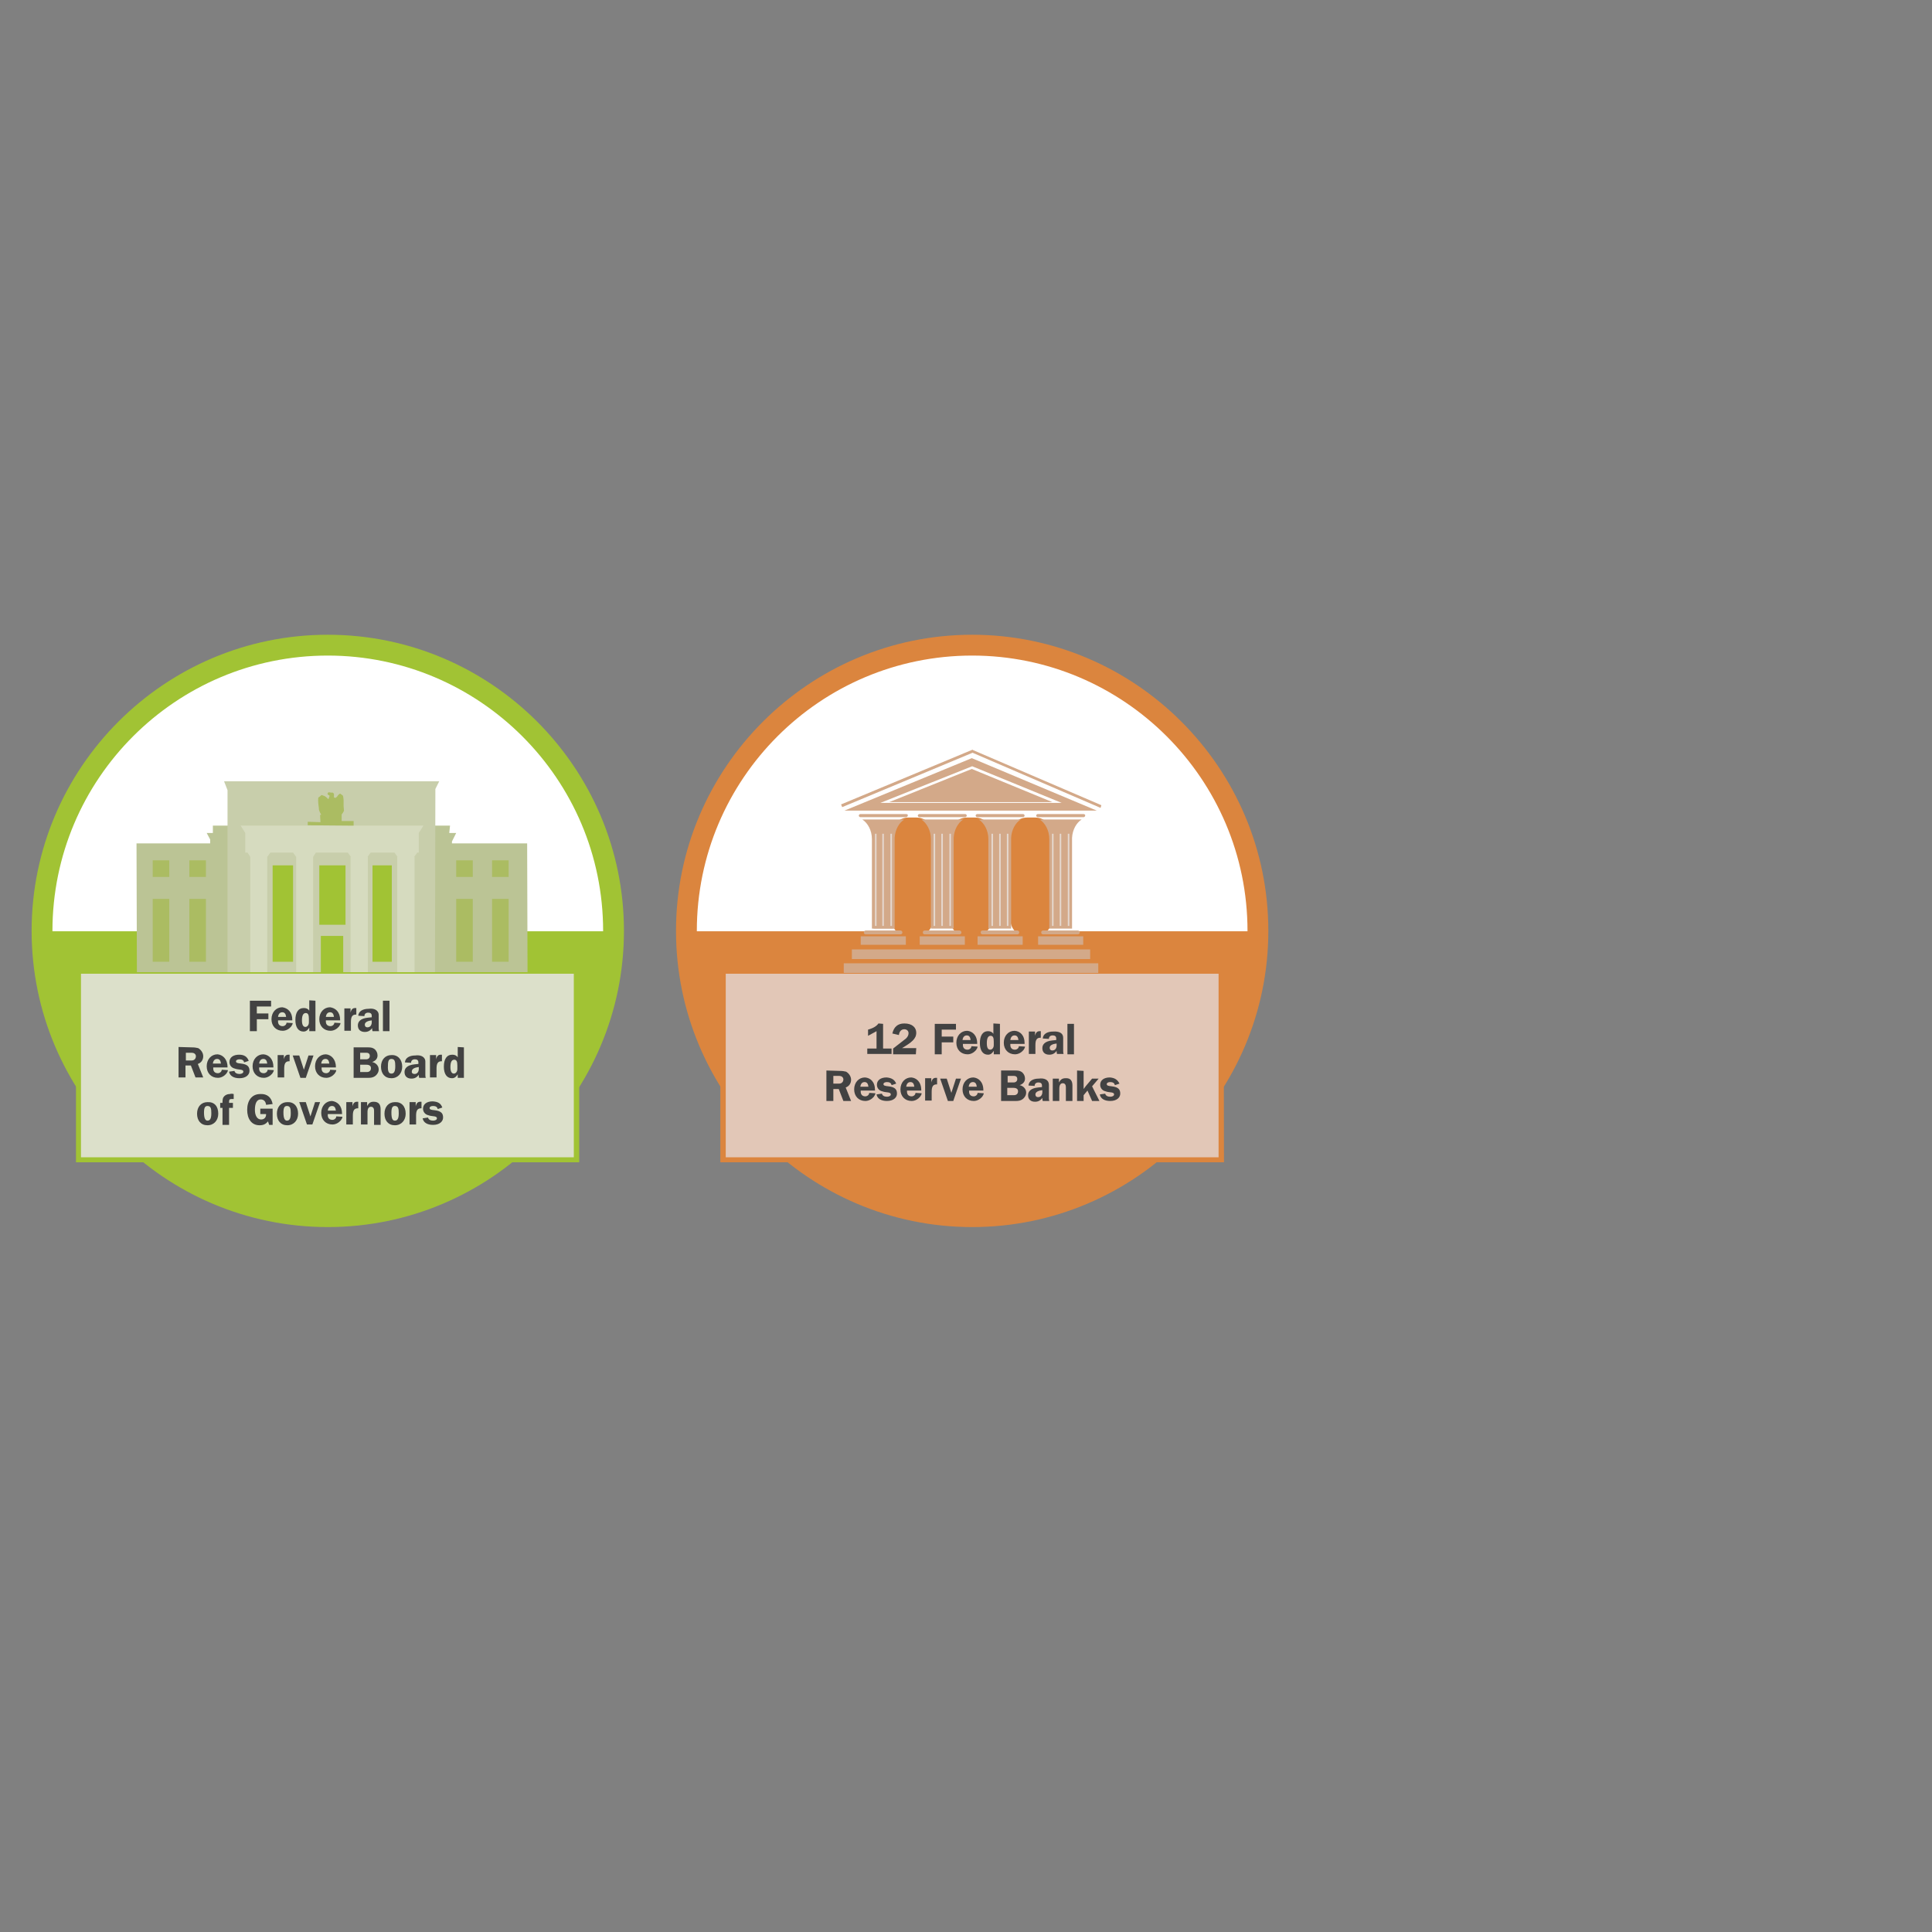 <?xml version="1.0" encoding="utf-8"?>
<!-- Generator: Adobe Illustrator 26.5.2, SVG Export Plug-In . SVG Version: 6.00 Build 0)  -->
<svg version="1.1" id="Layer_1" xmlns="http://www.w3.org/2000/svg" xmlns:xlink="http://www.w3.org/1999/xlink" x="0px" y="0px"
	 viewBox="0 0 501 501" style="enable-background:new 0 0 501 501;" xml:space="preserve">
<rect x="0" y="0" width="501" height="501" fill="#808080" stroke="none"/>
<style type="text/css">
	.st0{fill:#FFFFFF;}
	.st1{fill:#A1C334;}
	.st2{fill:#DCE0CA;}
	.st3{fill:none;}
	.st4{enable-background:new    ;}
	.st5{fill:#424242;}
	.st6{fill:#BBC495;}
	.st7{fill:#ABBC62;}
	.st8{fill:#C8CEAB;}
	.st9{fill:#D6DBBF;}
	.st10{fill:#DB853E;}
	.st11{fill:#E2C7B7;}
	.st12{fill:#E5D8CF;}
	.st13{fill-rule:evenodd;clip-rule:evenodd;fill:#D3A989;}
	.st14{fill:#D3A989;}
</style>
<g>
	<g>
		<circle class="st0" cx="85" cy="241.4" r="74.1"/>
		<path class="st1" d="M85,318.2c-42.3,0-76.8-34.5-76.8-76.8s34.4-76.8,76.8-76.8s76.8,34.5,76.8,76.8S127.3,318.2,85,318.2z
			 M85,170c-39.4,0-71.4,32-71.4,71.4s32,71.4,71.4,71.4s71.4-32,71.4-71.4S124.3,170,85,170z"/>
	</g>
	<g>
		<path class="st1" d="M85,315.6c40.9,0,74.1-33.2,74.1-74.1H10.9C10.9,282.5,44,315.6,85,315.6z"/>
	</g>
	<g id="XMLID_00000101809129864816513400000013383154864344061848_">
		<rect x="20.4" y="251.8" class="st2" width="129.2" height="48.9"/>
		<path class="st1" d="M150.2,301.4H19.7v-50.3h130.5V301.4L150.2,301.4z M21,300.1h127.8v-47.6H21V300.1z"/>
	</g>
	<g id="XMLID_305_">
		<g id="XMLID_00000000215344686467840190000005657093083808749974_">
			<rect x="41.3" y="259.5" class="st3" width="83.3" height="48.3"/>
		</g>
		<g class="st4">
			<path class="st5" d="M70.3,259.5v1.5h-3.7v1.8h3v1.5h-3v3.1h-1.8v-7.9H70.3L70.3,259.5z"/>
			<path class="st5" d="M75.8,264.5v0.1h-3.7c0,0.1,0,0.2,0,0.3c0,0.7,0.4,1.2,1.2,1.2c0.5,0,1-0.4,1-0.9l1.6,0.1
				c0,0.3-0.2,0.6-0.4,0.9c-0.5,0.6-1.3,1.1-2.2,1.1c-1.7,0-2.9-1.2-2.9-3s1.2-3.1,2.8-3.1C74.6,261.4,75.8,262.4,75.8,264.5z
				 M74.2,263.7c-0.1-0.8-0.4-1.2-1-1.2s-1,0.4-1.1,1.2H74.2z"/>
			<path class="st5" d="M81.8,259.5v7.9h-1.6v-0.9l0,0c-0.4,0.6-0.8,1-1.5,1c-1.4,0-2.1-1.2-2.1-3c0-1.9,0.7-3.1,2.2-3.1
				c0.6,0,1.1,0.2,1.4,0.7v-2.7L81.8,259.5L81.8,259.5z M79.2,266.3c0.4,0,0.9-0.4,0.9-1.2v-0.9c0-1-0.2-1.5-0.8-1.5
				c-0.6,0-1,0.5-1,1.9C78.3,265.7,78.6,266.3,79.2,266.3z"/>
			<path class="st5" d="M88.2,264.5v0.1h-3.7c0,0.1,0,0.2,0,0.3c0,0.7,0.4,1.2,1.2,1.2c0.5,0,1-0.4,1-0.9l1.6,0.1
				c0,0.3-0.2,0.6-0.4,0.9c-0.5,0.6-1.3,1.1-2.2,1.1c-1.7,0-2.9-1.2-2.9-3s1.2-3.1,2.8-3.1C87,261.4,88.2,262.4,88.2,264.5z
				 M86.6,263.7c-0.1-0.8-0.4-1.2-1-1.2s-1,0.4-1.1,1.2H86.6z"/>
			<path class="st5" d="M92.4,261.4v1.7h-0.1c-0.9,0-1.3,0.5-1.3,1.9v2.3h-1.7v-5.8h1.6v1.1l0,0c0.2-0.9,0.6-1.2,1.2-1.2
				C92.1,261.4,92.3,261.4,92.4,261.4z"/>
			<path class="st5" d="M98.2,263.2v3.4c0,0.2,0,0.5,0.1,0.8h-1.7c-0.1-0.3-0.1-0.5-0.1-0.7v-0.1c-0.5,0.7-1.1,1-1.9,1
				c-1.1,0-1.8-0.6-1.8-1.7c0-0.9,0.6-1.8,2.6-2l1-0.1v-0.4c0-0.6-0.4-0.8-0.9-0.8c-0.6,0-1,0.3-1,0.9l-1.6-0.1
				c0.1-1.2,1.2-1.8,2.7-1.8C96.9,261.4,98.2,261.9,98.2,263.2z M95.3,266.4c0.8,0,1.1-0.7,1.1-1.3v-0.5c-0.9,0.1-1.8,0.4-1.8,1.1
				C94.6,266.1,94.8,266.4,95.3,266.4z"/>
			<path class="st5" d="M101,259.5v7.9h-1.7v-7.9H101z"/>
		</g>
		<g class="st4">
			<path class="st5" d="M49.7,271.6c0.9,0,1.2,0.1,1.7,0.2c0.7,0.4,1.3,1.2,1.3,2.1s-0.5,1.7-1.4,2l1.4,3.5h-2l-1.2-3.1h-1.4v3.1
				h-1.8v-7.9L49.7,271.6L49.7,271.6z M48.2,273v2h1.5c0.7,0,1.1-0.5,1.1-1.1c0-0.4-0.3-0.9-1.1-0.9H48.2z"/>
			<path class="st5" d="M59,276.7v0.1h-3.7c0,0.1,0,0.2,0,0.3c0,0.7,0.4,1.2,1.2,1.2c0.5,0,1-0.4,1-0.9l1.6,0.1
				c0,0.3-0.2,0.6-0.4,0.9c-0.5,0.6-1.3,1.1-2.2,1.1c-1.7,0-2.9-1.2-2.9-3s1.2-3.1,2.8-3.1C57.7,273.5,59,274.6,59,276.7z
				 M57.3,275.8c-0.1-0.8-0.4-1.2-1-1.2s-1,0.4-1.1,1.2H57.3z"/>
			<path class="st5" d="M64.5,275.1l-1.2,0.4c-0.1-0.6-0.6-0.8-1.2-0.8c-0.5,0-0.9,0.2-0.9,0.5c0,0.4,0.3,0.5,1.3,0.6
				c1.8,0.2,2.2,0.9,2.2,1.9s-0.9,1.9-2.6,1.9c-1.5,0-2.5-0.6-2.7-1.7l1.4-0.2c0.1,0.5,0.6,0.8,1.3,0.8c0.5,0,1-0.2,1-0.6
				c0-0.3-0.2-0.4-0.6-0.5c-0.6-0.1-1.1-0.1-1.6-0.3c-0.9-0.2-1.4-0.9-1.4-1.7c0-1.2,1-1.9,2.5-1.9C63.3,273.5,64.1,274,64.5,275.1z
				"/>
			<path class="st5" d="M70.9,276.7v0.1h-3.7c0,0.1,0,0.2,0,0.3c0,0.7,0.4,1.2,1.2,1.2c0.5,0,1-0.4,1-0.9l1.6,0.1
				c0,0.3-0.2,0.6-0.4,0.9c-0.5,0.6-1.3,1.1-2.2,1.1c-1.7,0-2.9-1.2-2.9-3s1.2-3.1,2.8-3.1C69.7,273.5,70.9,274.6,70.9,276.7z
				 M69.3,275.8c-0.1-0.8-0.4-1.2-1-1.2s-1,0.4-1.1,1.2H69.3z"/>
			<path class="st5" d="M75.1,273.5v1.7H75c-0.9,0-1.3,0.5-1.3,1.9v2.3H72v-5.8h1.6v1.1l0,0c0.2-0.9,0.6-1.2,1.2-1.2
				C74.8,273.5,75,273.5,75.1,273.5z"/>
			<path class="st5" d="M77.6,273.7l1.2,3.7l1.2-3.7h1.3l-2,5.8h-1.4l-2-5.8H77.6z"/>
			<path class="st5" d="M87.1,276.7v0.1h-3.7c0,0.1,0,0.2,0,0.3c0,0.7,0.4,1.2,1.2,1.2c0.5,0,1-0.4,1-0.9l1.6,0.1
				c0,0.3-0.2,0.6-0.4,0.9c-0.5,0.6-1.3,1.1-2.2,1.1c-1.7,0-2.9-1.2-2.9-3s1.2-3.1,2.8-3.1C85.8,273.5,87.1,274.6,87.1,276.7z
				 M85.4,275.8c-0.1-0.8-0.4-1.2-1-1.2s-1,0.4-1.1,1.2H85.4z"/>
			<path class="st5" d="M97.9,273.7c0,0.8-0.5,1.4-1.4,1.7l0,0c1,0.2,1.7,1,1.7,1.9c0,0.4-0.1,0.8-0.4,1.2c-0.5,0.7-1.2,1-2.2,1
				h-3.9v-7.9h3.8c0.7,0,1.2,0.1,1.7,0.5C97.6,272.5,97.9,273,97.9,273.7z M93.4,273v1.7h1.5c0.7,0,1-0.4,1-0.9
				c0-0.4-0.2-0.8-0.9-0.8L93.4,273L93.4,273z M95.1,278c0.9,0,1.1-0.6,1.1-1s-0.2-0.9-1.2-0.9h-1.6v1.9H95.1L95.1,278z"/>
			<path class="st5" d="M104.3,276.6c0,1.7-1.1,3-2.8,3c-1.7,0-2.7-1.2-2.7-3s1.1-3,2.7-3C103.2,273.5,104.3,274.8,104.3,276.6z
				 M101.5,278.4c0.6,0,1-0.4,1-1.9c0-1.2-0.1-1.9-1-1.9c-0.6,0-0.9,0.4-0.9,1.7C100.5,278,100.9,278.4,101.5,278.4z"/>
			<path class="st5" d="M110.3,275.3v3.4c0,0.2,0,0.5,0.1,0.8h-1.7c-0.1-0.3-0.1-0.5-0.1-0.7v-0.1c-0.5,0.7-1.1,1-1.9,1
				c-1.1,0-1.8-0.6-1.8-1.7c0-0.9,0.6-1.8,2.6-2l1-0.1v-0.4c0-0.6-0.4-0.8-0.9-0.8c-0.6,0-1,0.3-1,0.9l-1.6-0.1
				c0.1-1.2,1.2-1.8,2.7-1.8C109,273.5,110.3,274,110.3,275.3z M107.5,278.5c0.8,0,1.1-0.7,1.1-1.3v-0.5c-0.9,0.1-1.8,0.4-1.8,1.1
				C106.7,278.2,107,278.5,107.5,278.5z"/>
			<path class="st5" d="M114.6,273.5v1.7h-0.1c-0.9,0-1.3,0.5-1.3,1.9v2.3h-1.7v-5.8h1.6v1.1l0,0c0.2-0.9,0.6-1.2,1.2-1.2
				C114.3,273.5,114.5,273.5,114.6,273.5z"/>
			<path class="st5" d="M120.3,271.6v7.9h-1.6v-0.9l0,0c-0.4,0.6-0.8,1-1.5,1c-1.4,0-2.1-1.2-2.1-3c0-1.9,0.7-3.1,2.2-3.1
				c0.6,0,1.1,0.2,1.4,0.7v-2.7L120.3,271.6L120.3,271.6z M117.7,278.4c0.4,0,0.9-0.4,0.9-1.2v-0.9c0-1-0.2-1.5-0.8-1.5
				c-0.6,0-1,0.5-1,1.9C116.8,277.8,117.1,278.4,117.7,278.4z"/>
		</g>
		<g class="st4">
			<path class="st5" d="M56.6,288.8c0,1.7-1.1,3-2.8,3s-2.7-1.2-2.7-3s1.1-3,2.7-3C55.6,285.7,56.6,286.9,56.6,288.8z M53.8,290.6
				c0.6,0,1-0.4,1-1.9c0-1.2-0.1-1.9-1-1.9c-0.6,0-0.9,0.4-0.9,1.7C52.9,290.1,53.3,290.6,53.8,290.6z"/>
			<path class="st5" d="M60.6,283.7v1.3c-0.1,0-0.3,0-0.6,0c-0.5,0-0.6,0.2-0.6,0.8v0.2h1v1.3h-1v4.4h-1.7v-4.4h-0.6V286h0.6v-0.2
				c0-0.6,0.1-1,0.2-1.2c0.3-0.5,0.9-0.9,1.7-0.9C59.9,283.6,60.2,283.6,60.6,283.7z"/>
			<path class="st5" d="M70.7,286.3l-1.7,0.2c-0.1-0.9-0.6-1.4-1.4-1.4c-1,0-1.5,1-1.5,2.7c0,1.5,0.6,2.5,1.6,2.5
				c0.8,0,1.3-0.5,1.3-1.3v-0.1h-1.5v-1.4h3.2v4.2h-0.9l-0.3-0.9c-0.6,0.7-1.2,1-2.2,1c-2.1,0-3.2-1.7-3.2-4c0-2.4,1.2-4.1,3.4-4.1
				C69.3,283.6,70.4,284.6,70.7,286.3z"/>
			<path class="st5" d="M77.3,288.8c0,1.7-1.1,3-2.8,3c-1.7,0-2.7-1.2-2.7-3s1.1-3,2.7-3C76.2,285.7,77.3,286.9,77.3,288.8z
				 M74.4,290.6c0.6,0,1-0.4,1-1.9c0-1.2-0.1-1.9-1-1.9c-0.6,0-0.9,0.4-0.9,1.7C73.5,290.1,73.9,290.6,74.4,290.6z"/>
			<path class="st5" d="M79.3,285.8l1.2,3.7l1.2-3.7H83l-2,5.8h-1.4l-2-5.8H79.3z"/>
			<path class="st5" d="M88.7,288.8v0.1H85c0,0.1,0,0.2,0,0.3c0,0.7,0.4,1.2,1.2,1.2c0.5,0,1-0.4,1-0.9l1.6,0.1
				c0,0.3-0.2,0.6-0.4,0.9c-0.5,0.6-1.3,1.1-2.2,1.1c-1.7,0-2.9-1.2-2.9-3s1.2-3.1,2.8-3.1C87.5,285.7,88.7,286.7,88.7,288.8z
				 M87.1,288c-0.1-0.8-0.4-1.2-1-1.2s-1,0.4-1.1,1.2H87.1z"/>
			<path class="st5" d="M92.9,285.7v1.7h-0.1c-0.9,0-1.3,0.5-1.3,1.9v2.3h-1.7v-5.8h1.6v1.1l0,0c0.2-0.9,0.6-1.2,1.2-1.2
				C92.6,285.7,92.8,285.7,92.9,285.7z"/>
			<path class="st5" d="M98.7,287.7v4H97V288c0-0.5-0.2-1-0.8-1s-0.9,0.5-0.9,1.4v3.2h-1.7v-5.8h1.6v1l0,0c0.4-0.7,0.8-1.1,1.7-1.1
				C98.3,285.7,98.7,286.5,98.7,287.7z"/>
			<path class="st5" d="M105.2,288.8c0,1.7-1.1,3-2.8,3c-1.7,0-2.7-1.2-2.7-3s1.1-3,2.7-3C104.1,285.7,105.2,286.9,105.2,288.8z
				 M102.4,290.6c0.6,0,1-0.4,1-1.9c0-1.2-0.1-1.9-1-1.9c-0.6,0-0.9,0.4-0.9,1.7C101.5,290.1,101.8,290.6,102.4,290.6z"/>
			<path class="st5" d="M109.3,285.7v1.7h-0.1c-0.9,0-1.3,0.5-1.3,1.9v2.3h-1.7v-5.8h1.6v1.1l0,0c0.2-0.9,0.6-1.2,1.2-1.2
				C109,285.7,109.2,285.7,109.3,285.7z"/>
			<path class="st5" d="M114.7,287.2l-1.2,0.4c-0.1-0.6-0.6-0.8-1.2-0.8c-0.5,0-0.9,0.2-0.9,0.5c0,0.4,0.3,0.5,1.3,0.6
				c1.8,0.2,2.2,0.9,2.2,1.9s-0.9,1.9-2.6,1.9c-1.5,0-2.5-0.6-2.7-1.7l1.4-0.2c0.1,0.5,0.6,0.8,1.3,0.8c0.5,0,1-0.2,1-0.6
				c0-0.3-0.2-0.4-0.6-0.5c-0.6-0.1-1.1-0.1-1.6-0.3c-0.9-0.2-1.4-0.9-1.4-1.7c0-1.2,1-1.9,2.5-1.9
				C113.6,285.7,114.3,286.1,114.7,287.2z"/>
		</g>
	</g>
	<g>
		<g id="XMLID_00000153677485912878781340000001893803311401451187_">
			<polygon class="st3" points="117.5,218.5 117.5,217.9 118.6,215.7 116.8,215.6 117,213.7 113.2,213.7 113.2,204.1 114.1,202 
				57.7,202 58.6,204.3 58.6,213.7 54.8,213.7 54.8,215.7 53.1,215.7 54.1,217.4 54,218.5 35.4,218.5 35.4,252.6 53.9,252.6 
				58.6,252.6 113.1,252.6 117.6,252.6 136.6,252.6 136.7,218.5 			"/>
		</g>
		<g id="XMLID_00000048470431299186942360000002806015516459274667_">
			<polygon class="st6" points="136.8,252.1 35.5,252.1 35.4,218.7 136.7,218.7 			"/>
		</g>
		<g id="XMLID_00000067944994843209068370000009010063190853979290_">
			<g id="XMLID_00000145764336457913815600000003662404339269596072_">
				<rect x="118.3" y="233.1" class="st7" width="4.3" height="16.3"/>
			</g>
			<g id="XMLID_00000031903520090427638310000017230108178868110007_">
				<rect x="118.3" y="223.1" class="st7" width="4.3" height="4.3"/>
			</g>
		</g>
		<g id="XMLID_00000096059750480489823640000003999700410001259194_">
			<g id="XMLID_00000067212724923653808890000006295669812154701964_">
				<rect x="127.6" y="233.1" class="st7" width="4.3" height="16.3"/>
			</g>
			<g id="XMLID_00000065039248106539631980000005542246963739694723_">
				<rect x="127.6" y="223.1" class="st7" width="4.3" height="4.3"/>
			</g>
		</g>
		<g id="XMLID_00000087405037967399689750000009898013948828692116_">
			<g id="XMLID_00000144313887235271225600000010858175526582554267_">
				<rect x="39.6" y="233.1" class="st7" width="4.3" height="16.3"/>
			</g>
			<g id="XMLID_00000175294522720934475760000008692942014805258684_">
				<rect x="39.6" y="223.1" class="st7" width="4.3" height="4.3"/>
			</g>
		</g>
		<g id="XMLID_00000091704920961509411460000013771240661512643970_">
			<g id="XMLID_00000039108721475744790210000000718974377087341461_">
				<rect x="49.1" y="233.1" class="st7" width="4.3" height="16.3"/>
			</g>
			<g id="XMLID_00000160909033251395680030000004599270287066947508_">
				<rect x="49.1" y="223.1" class="st7" width="4.3" height="4.3"/>
			</g>
		</g>
		<g id="XMLID_00000065755232202690042660000009131740625814423467_">
			<polygon class="st6" points="118.3,216 116.5,216 116.7,214.1 55.2,214.1 55.2,216 53.6,216 54.5,217.7 54.3,252.1 117.3,252.1 
				117.2,218.2 			"/>
		</g>
		<g id="XMLID_00000127732592626540447770000015457023888909173150_">
			<polygon class="st8" points="58.1,202.6 59,204.9 59,252.1 112.8,252.1 112.9,204.6 113.9,202.6 			"/>
		</g>
		<g>
			<polygon class="st9" points="62.4,214.1 63.6,216 63.6,221.1 64.2,221.1 64.9,222.2 64.9,222.2 64.9,252.1 69.3,252.1 
				69.3,222.2 69.3,222.2 70.1,221.1 76,221.1 76.8,222.2 76.8,222.2 76.8,252.1 81.2,252.1 81.2,222.2 81.2,222.2 81.9,221.1 
				90.2,221.1 91,222.2 90.9,222.2 90.9,252.1 95.4,252.1 95.4,222.2 95.3,222.2 96.1,221.1 102.3,221.1 103.1,222.2 103,222.2 
				103,252.1 107.5,252.1 107.5,222.2 107.4,222.2 108.2,221.1 108.6,221.1 108.6,216 109.8,214.1 			"/>
		</g>
		<g id="XMLID_00000145747320680380847170000014003328640774857095_">
			<rect x="83.2" y="242.7" class="st1" width="5.8" height="9.4"/>
		</g>
		<g id="XMLID_00000144324609193886515840000004100136353855206549_">
			<rect x="70.7" y="224.4" class="st1" width="5.3" height="25"/>
		</g>
		<g id="XMLID_00000141433688507943391740000001327784769301648811_">
			<rect x="82.8" y="224.4" class="st1" width="6.8" height="15.4"/>
		</g>
		<g id="XMLID_00000183939878613188113540000009024690271335800754_">
			<rect x="96.6" y="224.4" class="st1" width="5" height="25"/>
		</g>
		<g id="XMLID_00000039115662741293173140000015490457858262543266_">
			<path class="st7" d="M91.7,214.1v-1.2h-3.1v-1.7l0.3-0.4c0,0,0.3-0.5,0.3-0.6s-0.1-0.9-0.1-1.2s0-1.3,0-1.5s-0.1-1.1-0.2-1.2
				c-0.1-0.1-0.7-0.5-0.7-0.5s-0.3,0.1-0.6,0.5c-0.2,0.4-0.6,0.6-0.6,0.6l-0.4-0.1v-1l-0.4-0.3c0,0-0.1,0.1-0.6,0
				c-0.4-0.1-0.5,0-0.5,0l-0.2,0.4l0.3,0.3c0,0,0.4,0,0.2,0.4c-0.2,0.4-0.1,0.9-0.5,0.4c-0.4-0.4-0.7-0.6-1.1-0.7
				c-0.4-0.1-0.3-0.3-0.8,0.2c-0.5,0.4-0.5,0.1-0.5,1.1s0.2,1.7,0.2,2.2s0.6,1.5,0.6,1.5H83l0.1,1.9l-3.3-0.1v0.9L91.7,214.1
				L91.7,214.1L91.7,214.1z"/>
		</g>
	</g>
</g>
<g>
	<g>
		<g>
			<circle class="st0" cx="252.1" cy="241.4" r="74.1"/>
			<path class="st10" d="M252.1,318.2c-42.3,0-76.8-34.5-76.8-76.8s34.5-76.8,76.8-76.8s76.8,34.5,76.8,76.8
				S294.4,318.2,252.1,318.2z M252.1,170c-39.4,0-71.4,32-71.4,71.4s32,71.4,71.4,71.4s71.4-32,71.4-71.4S291.4,170,252.1,170z"/>
		</g>
		<g>
			<path class="st10" d="M252.1,315.6c40.9,0,74.1-33.2,74.1-74.1H178C178,282.5,211.2,315.6,252.1,315.6z"/>
		</g>
		<g id="XMLID_00000065784614345022092200000009367131332546308233_">
			<rect x="187.5" y="251.8" class="st11" width="129.2" height="48.9"/>
			<path class="st10" d="M317.4,301.4H186.8v-50.3h130.5L317.4,301.4L317.4,301.4z M188.2,300.1H316v-47.6H188.2V300.1z"/>
		</g>
	</g>
	<g id="XMLID_00000070803716832217111440000016422830917006240926_">
		<g id="XMLID_00000056419545037837681260000000939036727606932651_">
			<rect x="210.2" y="265.5" class="st3" width="83.3" height="26.2"/>
		</g>
		<g class="st4">
			<path class="st5" d="M229,265.5v6.4h2.2v1.4h-6.3v-1.4h2.4v-4.5l-2.2,1.2V267c1.4-0.4,2.2-0.9,2.7-1.6L229,265.5L229,265.5
				L229,265.5z"/>
			<path class="st5" d="M237.6,267.8c0,1.6-1.2,2.5-3.7,4h3.7l-0.1,1.6h-5.9v-1.5l2.7-2.1c0.9-0.6,1.3-1.2,1.3-1.9
				c0-0.6-0.5-1-1.1-1c-0.8,0-1.3,0.6-1.4,1.5l-1.7-0.4c0.4-1.7,1.4-2.6,3.1-2.6C236.6,265.4,237.6,266.5,237.6,267.8z"/>
			<path class="st5" d="M247.9,265.5v1.5h-3.7v1.8h3v1.5h-3v3.1h-1.8v-7.9H247.9L247.9,265.5z"/>
			<path class="st5" d="M253.4,270.6v0.1h-3.7c0,0.1,0,0.2,0,0.3c0,0.7,0.4,1.2,1.2,1.2c0.5,0,1-0.4,1-0.9l1.6,0.1
				c0,0.3-0.2,0.6-0.4,0.9c-0.5,0.6-1.3,1.1-2.2,1.1c-1.7,0-2.9-1.2-2.9-3s1.2-3.1,2.8-3.1C252.1,267.4,253.4,268.4,253.4,270.6z
				 M251.7,269.7c-0.1-0.8-0.4-1.2-1-1.2s-1,0.4-1.1,1.2H251.7z"/>
			<path class="st5" d="M259.3,265.5v7.9h-1.6v-0.9l0,0c-0.4,0.6-0.8,1-1.5,1c-1.4,0-2.1-1.2-2.1-3c0-1.9,0.7-3.1,2.1-3.1
				c0.6,0,1.1,0.2,1.4,0.7v-2.7L259.3,265.5L259.3,265.5z M256.8,272.2c0.4,0,0.9-0.4,0.9-1.2v-0.9c0-1-0.2-1.5-0.8-1.5
				c-0.6,0-1,0.5-1,1.9C255.9,271.7,256.2,272.2,256.8,272.2z"/>
			<path class="st5" d="M265.7,270.6v0.1H262c0,0.1,0,0.2,0,0.3c0,0.7,0.4,1.2,1.2,1.2c0.5,0,1-0.4,1-0.9l1.6,0.1
				c0,0.3-0.2,0.6-0.4,0.9c-0.5,0.6-1.3,1.1-2.2,1.1c-1.7,0-2.9-1.2-2.9-3s1.2-3.1,2.8-3.1C264.5,267.4,265.7,268.4,265.7,270.6z
				 M264.1,269.7c-0.1-0.8-0.4-1.2-1-1.2s-1,0.4-1.1,1.2H264.1z"/>
			<path class="st5" d="M269.9,267.4v1.7h-0.1c-0.9,0-1.3,0.5-1.3,1.9v2.3h-1.7v-5.8h1.6v1.1l0,0c0.2-0.9,0.6-1.2,1.2-1.2
				C269.6,267.4,269.8,267.4,269.9,267.4z"/>
			<path class="st5" d="M275.7,269.1v3.4c0,0.2,0,0.5,0.1,0.8h-1.7c-0.1-0.3-0.1-0.5-0.1-0.7v-0.1c-0.5,0.7-1.1,1-1.9,1
				c-1.1,0-1.8-0.6-1.8-1.7c0-0.9,0.6-1.8,2.6-2l1-0.1v-0.4c0-0.6-0.4-0.8-0.9-0.8c-0.6,0-1,0.3-1,0.9l-1.6-0.1
				c0.1-1.2,1.2-1.8,2.7-1.8C274.5,267.4,275.7,267.8,275.7,269.1z M272.9,272.4c0.8,0,1.1-0.7,1.1-1.3v-0.5
				c-0.9,0.1-1.8,0.4-1.8,1.1C272.2,272.1,272.4,272.4,272.9,272.4z"/>
			<path class="st5" d="M278.5,265.5v7.9h-1.7v-7.9H278.5z"/>
		</g>
		<g class="st4">
			<path class="st5" d="M217.7,277.7c0.9,0,1.2,0.1,1.7,0.2c0.7,0.4,1.3,1.2,1.3,2.1s-0.5,1.7-1.4,2l1.4,3.5h-2l-1.2-3.1h-1.4v3.1
				h-1.8v-7.9L217.7,277.7L217.7,277.7z M216.1,279v2h1.5c0.7,0,1.1-0.5,1.1-1.1c0-0.4-0.3-0.9-1.1-0.9H216.1L216.1,279z"/>
			<path class="st5" d="M226.9,282.7v0.1h-3.7c0,0.1,0,0.2,0,0.3c0,0.7,0.4,1.2,1.2,1.2c0.5,0,1-0.4,1-0.9l1.6,0.1
				c0,0.3-0.2,0.6-0.4,0.9c-0.5,0.6-1.3,1.1-2.2,1.1c-1.7,0-2.9-1.2-2.9-3s1.2-3.1,2.8-3.1C225.7,279.5,226.9,280.5,226.9,282.7z
				 M225.2,281.8c-0.1-0.8-0.4-1.2-1-1.2s-1,0.4-1.1,1.2H225.2z"/>
			<path class="st5" d="M232.4,281l-1.2,0.4c-0.1-0.6-0.6-0.8-1.2-0.8c-0.5,0-0.9,0.2-0.9,0.5c0,0.4,0.3,0.5,1.3,0.6
				c1.8,0.2,2.2,0.9,2.2,1.9s-0.9,1.9-2.6,1.9c-1.5,0-2.5-0.6-2.7-1.7l1.4-0.2c0.1,0.5,0.6,0.8,1.3,0.8c0.5,0,1-0.2,1-0.6
				c0-0.3-0.2-0.4-0.6-0.5c-0.6-0.1-1.1-0.1-1.6-0.3c-0.9-0.2-1.4-0.9-1.4-1.7c0-1.2,1-1.9,2.5-1.9C231.2,279.5,232,280,232.4,281z"
				/>
			<path class="st5" d="M238.9,282.7v0.1h-3.7c0,0.1,0,0.2,0,0.3c0,0.7,0.4,1.2,1.2,1.2c0.5,0,1-0.4,1-0.9l1.6,0.1
				c0,0.3-0.2,0.6-0.4,0.9c-0.5,0.6-1.3,1.1-2.2,1.1c-1.7,0-2.9-1.2-2.9-3s1.2-3.1,2.8-3.1C237.6,279.5,238.9,280.5,238.9,282.7z
				 M237.1,281.8c-0.1-0.8-0.4-1.2-1-1.2s-1,0.4-1.1,1.2H237.1z"/>
			<path class="st5" d="M243,279.5v1.7h-0.1c-0.9,0-1.3,0.5-1.3,1.9v2.3h-1.7v-5.8h1.6v1.1l0,0c0.2-0.9,0.6-1.2,1.2-1.2
				C242.8,279.5,242.8,279.5,243,279.5z"/>
			<path class="st5" d="M245.5,279.7l1.2,3.7l1.2-3.7h1.3l-2,5.8h-1.4l-2-5.8H245.5z"/>
			<path class="st5" d="M255,282.7v0.1h-3.7c0,0.1,0,0.2,0,0.3c0,0.7,0.4,1.2,1.2,1.2c0.5,0,1-0.4,1-0.9l1.6,0.1
				c0,0.3-0.2,0.6-0.4,0.9c-0.5,0.6-1.3,1.1-2.2,1.1c-1.7,0-2.9-1.2-2.9-3s1.2-3.1,2.8-3.1C253.7,279.5,255,280.5,255,282.7z
				 M253.3,281.8c-0.1-0.8-0.4-1.2-1-1.2s-1,0.4-1.1,1.2H253.3z"/>
			<path class="st5" d="M265.8,279.7c0,0.8-0.5,1.4-1.4,1.7l0,0c1,0.2,1.7,1,1.7,1.9c0,0.4-0.1,0.8-0.4,1.2c-0.5,0.7-1.2,1-2.2,1
				h-3.9v-7.9h3.8c0.7,0,1.2,0.1,1.7,0.5C265.5,278.5,265.8,279,265.8,279.7z M261.3,279v1.7h1.5c0.7,0,1-0.4,1-0.9
				c0-0.4-0.2-0.8-0.9-0.8L261.3,279L261.3,279z M262.9,284c0.9,0,1.1-0.6,1.1-1s-0.2-0.9-1.2-0.9h-1.6v1.9H262.9L262.9,284z"/>
			<path class="st5" d="M272,281.3v3.4c0,0.2,0,0.5,0.1,0.8h-1.7c-0.1-0.3-0.1-0.5-0.1-0.7v-0.1c-0.5,0.7-1.1,1-1.9,1
				c-1.1,0-1.8-0.6-1.8-1.7c0-0.9,0.6-1.8,2.6-2l1-0.1v-0.4c0-0.6-0.4-0.8-0.9-0.8c-0.6,0-1,0.3-1,0.9l-1.6-0.1
				c0.1-1.2,1.2-1.8,2.7-1.8C270.8,279.5,272,280,272,281.3z M269.2,284.5c0.8,0,1.1-0.7,1.1-1.3v-0.5c-0.9,0.1-1.8,0.4-1.8,1.1
				C268.5,284.2,268.7,284.5,269.2,284.5z"/>
			<path class="st5" d="M278.1,281.5v4h-1.7v-3.6c0-0.5-0.2-1-0.8-1s-0.9,0.5-0.9,1.4v3.2H273v-5.8h1.6v1l0,0
				c0.4-0.7,0.8-1.1,1.7-1.1C277.7,279.5,278.1,280.4,278.1,281.5z"/>
			<path class="st5" d="M281,277.7v4.7l0.6-0.8l1.6-1.9h1.7l-1.7,2l1.9,3.8h-1.9l-1.2-2.7l-1,1.2v1.5h-1.7v-7.9L281,277.7L281,277.7
				z"/>
			<path class="st5" d="M290.3,281l-1.2,0.4c-0.1-0.6-0.6-0.8-1.2-0.8c-0.5,0-0.9,0.2-0.9,0.5c0,0.4,0.3,0.5,1.3,0.6
				c1.8,0.2,2.2,0.9,2.2,1.9s-0.9,1.9-2.6,1.9c-1.5,0-2.5-0.6-2.7-1.7l1.4-0.2c0.1,0.5,0.6,0.8,1.3,0.8c0.5,0,1-0.2,1-0.6
				c0-0.3-0.2-0.4-0.6-0.5c-0.6-0.1-1.1-0.1-1.6-0.3c-0.9-0.2-1.4-0.9-1.4-1.7c0-1.2,1-1.9,2.5-1.9C289.1,279.5,289.8,280,290.3,281
				z"/>
		</g>
	</g>
	<g id="XMLID_4_">
		<g id="XMLID_26_">
			<g id="XMLID_23_">
				<path class="st10" d="M237.6,242.8h-2c-2.5,0-4.4-1.9-4.4-4.4v-22c0-2.5,1.9-4.4,4.4-4.4h2c2.5,0,4.4,1.9,4.4,4.4v22
					C242,240.8,240,242.8,237.6,242.8z"/>
			</g>
			<g id="XMLID_24_">
				<path class="st10" d="M252.8,242.8h-2c-2.5,0-4.4-1.9-4.4-4.4v-22c0-2.5,1.9-4.4,4.4-4.4h2c2.5,0,4.4,1.9,4.4,4.4v22
					C257.2,240.8,255.2,242.8,252.8,242.8z"/>
			</g>
			<g id="XMLID_25_">
				<path class="st10" d="M268.4,242.8h-2c-2.5,0-4.4-1.9-4.4-4.4v-22c0-2.5,1.9-4.4,4.4-4.4h2c2.5,0,4.4,1.9,4.4,4.4v22
					C272.8,240.8,270.8,242.8,268.4,242.8z"/>
			</g>
		</g>
		<g id="XMLID_22_">
			<g id="XMLID_18_">
				<rect x="226.5" y="214.7" class="st12" width="5.3" height="26.2"/>
			</g>
			<g id="XMLID_19_">
				<rect x="241.7" y="214.2" class="st12" width="5.3" height="26.2"/>
			</g>
			<g id="XMLID_20_">
				<rect x="256.7" y="214.2" class="st12" width="5.3" height="26.2"/>
			</g>
			<g id="XMLID_21_">
				<rect x="272.6" y="214.2" class="st12" width="5.3" height="26.2"/>
			</g>
		</g>
		<g id="XMLID_251_">
			<g id="XMLID_267_">
				<g id="XMLID_347_">
					<g id="XMLID_660_">
						<path class="st13" d="M250.3,211.1h-11.9c-0.2,0-0.4,0.2-0.4,0.4s0.2,0.4,0.4,0.4h11.9c0.2,0,0.4-0.2,0.4-0.4
							S250.5,211.1,250.3,211.1z"/>
					</g>
					<g id="XMLID_655_">
						<path class="st13" d="M245.9,212.5h-3h-4c1.4,0.9,2.5,2.8,2.5,5.1v23.2h5.9v-23.5l0,0c0.1-2.2,1.2-4,2.5-4.8H245.9
							L245.9,212.5z M242.5,240.1h-0.4v-23.9h0.4V240.1z M244.5,240.1h-0.4v-23.9h0.4V240.1z M246.6,240.1h-0.4v-23.9h0.4V240.1z"/>
					</g>
					<g id="XMLID_654_">
						<rect x="238.5" y="242.8" class="st13" width="11.7" height="2.2"/>
					</g>
					<g id="XMLID_653_">
						<path class="st13" d="M239.8,241.3c-0.3,0-0.5,0.2-0.5,0.5s0.2,0.5,0.5,0.5h9c0.3,0,0.5-0.2,0.5-0.5s-0.2-0.5-0.5-0.5H239.8z"
							/>
					</g>
				</g>
				<g id="XMLID_288_">
					<g id="XMLID_306_">
						<path class="st13" d="M265.3,211.1h-11.9c-0.2,0-0.4,0.2-0.4,0.4s0.2,0.4,0.4,0.4h11.9c0.2,0,0.4-0.2,0.4-0.4
							C265.7,211.3,265.5,211.1,265.3,211.1z"/>
					</g>
					<g id="XMLID_291_">
						<path class="st13" d="M260.8,212.5h-3h-4c1.4,0.9,2.5,2.8,2.5,5.1v23.2h5.9v-23.5l0,0c0.1-2.2,1.2-4,2.5-4.8H260.8
							L260.8,212.5z M257.5,240.1h-0.4v-23.9h0.4V240.1z M259.5,240.1h-0.4v-23.9h0.4V240.1z M261.5,240.1h-0.4v-23.9h0.4V240.1z"/>
					</g>
					<g id="XMLID_290_">
						<rect x="253.5" y="242.8" class="st13" width="11.7" height="2.2"/>
					</g>
					<g id="XMLID_289_">
						<path class="st13" d="M254.8,241.3c-0.3,0-0.5,0.2-0.5,0.5s0.2,0.5,0.5,0.5h9c0.3,0,0.5-0.2,0.5-0.5s-0.2-0.5-0.5-0.5H254.8z"
							/>
					</g>
				</g>
				<g id="XMLID_278_">
					<g id="XMLID_287_">
						<path class="st13" d="M281,211.1h-11.9c-0.2,0-0.4,0.2-0.4,0.4s0.2,0.4,0.4,0.4H281c0.2,0,0.4-0.2,0.4-0.4
							C281.5,211.3,281.2,211.1,281,211.1z"/>
					</g>
					<g id="XMLID_282_">
						<path class="st13" d="M276.6,212.5h-3h-4c1.4,0.9,2.5,2.8,2.5,5.1v23.2h5.9v-23.5l0,0c0.1-2.2,1.2-4,2.5-4.8H276.6
							L276.6,212.5z M273.2,240.1h-0.4v-23.9h0.4V240.1z M275.2,240.1h-0.4v-23.9h0.4V240.1z M277.3,240.1h-0.4v-23.9h0.4V240.1z"/>
					</g>
					<g id="XMLID_280_">
						<rect x="269.2" y="242.8" class="st13" width="11.7" height="2.2"/>
					</g>
					<g id="XMLID_279_">
						<path class="st13" d="M270.5,241.3c-0.3,0-0.5,0.2-0.5,0.5s0.2,0.5,0.5,0.5h9c0.3,0,0.5-0.2,0.5-0.5s-0.2-0.5-0.5-0.5H270.5z"
							/>
					</g>
				</g>
				<g id="XMLID_268_">
					<g id="XMLID_277_">
						<path class="st13" d="M235,211.1h-11.9c-0.2,0-0.4,0.2-0.4,0.4s0.2,0.4,0.4,0.4H235c0.2,0,0.4-0.2,0.4-0.4
							C235.5,211.3,235.3,211.1,235,211.1z"/>
					</g>
					<g id="XMLID_271_">
						<path class="st13" d="M230.6,212.5h-3h-4c1.4,0.9,2.5,2.8,2.5,5.1v23.2h5.9v-23.5l0,0c0.1-2.2,1.2-4,2.5-4.8H230.6
							L230.6,212.5z M227.3,240.1h-0.4v-23.9h0.4V240.1z M229.2,240.1h-0.4v-23.9h0.4V240.1z M231.3,240.1h-0.4v-23.9h0.4V240.1z"/>
					</g>
					<g id="XMLID_270_">
						<rect x="223.2" y="242.8" class="st13" width="11.7" height="2.2"/>
					</g>
					<g id="XMLID_269_">
						<path class="st13" d="M224.5,241.3c-0.3,0-0.5,0.2-0.5,0.5s0.2,0.5,0.5,0.5h9c0.3,0,0.5-0.2,0.5-0.5s-0.2-0.5-0.5-0.5H224.5z"
							/>
					</g>
				</g>
			</g>
			<g id="XMLID_262_">
				<g id="XMLID_266_">
					<rect x="220.9" y="246.2" class="st14" width="61.8" height="2.5"/>
				</g>
				<g id="XMLID_263_">
					<rect x="218.8" y="249.8" class="st14" width="66" height="2.5"/>
				</g>
			</g>
			<g id="XMLID_252_">
				<g id="XMLID_256_">
					<g id="XMLID_260_">
						<polygon class="st14" points="230.6,208 272.9,208 252,199.4 						"/>
					</g>
					<g id="XMLID_257_">
						<path class="st14" d="M252,196.6l-33,13.6h65.4L252,196.6z M273.7,208.2h-43.8l0,0h-1.6l23.8-9.5l23.2,9.5H273.7L273.7,208.2z
							"/>
					</g>
				</g>
				<g id="XMLID_254_">
					<g id="XMLID_255_">
						<polygon class="st14" points="285.4,209.5 252.2,195.2 218.4,209.3 218.1,208.6 252.2,194.4 252.3,194.5 285.6,208.8 						
							"/>
					</g>
				</g>
			</g>
		</g>
	</g>
</g>
</svg>
